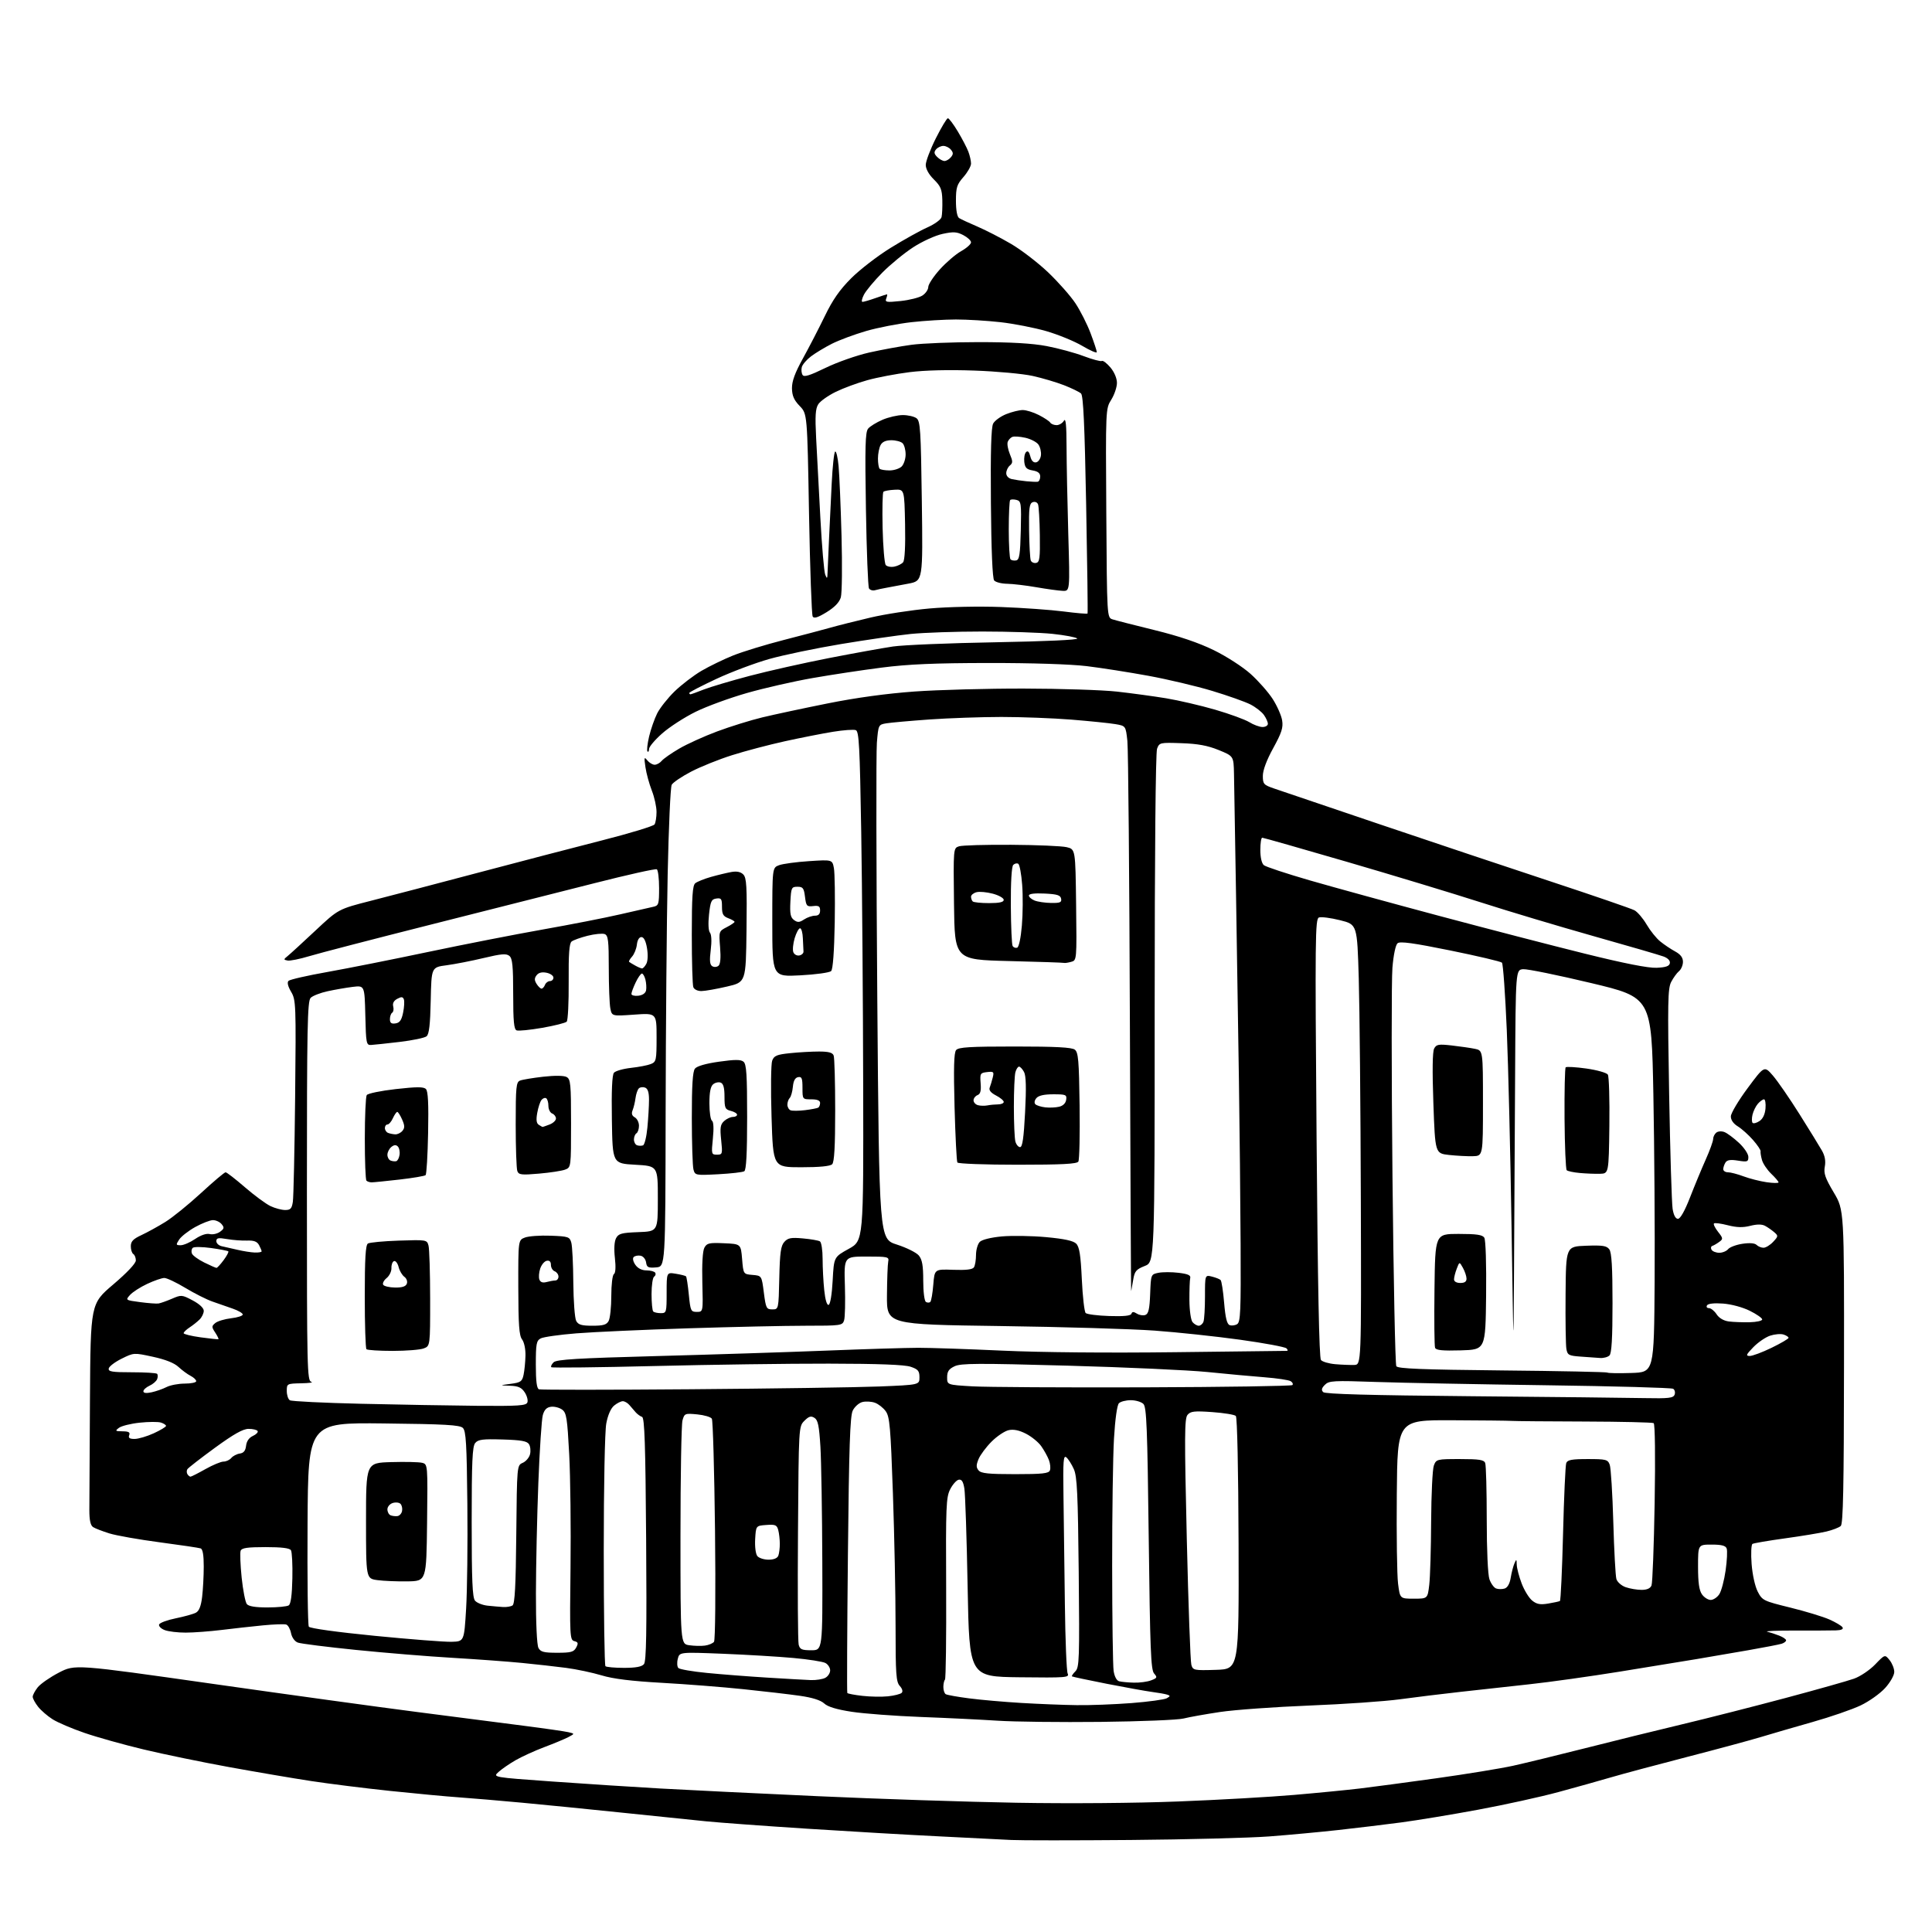 <?xml version="1.0" encoding="UTF-8" standalone="no"?>
<svg 
  version="1.1" 
  xmlns="http://www.w3.org/2000/svg" 
  xmlns:xlink="http://www.w3.org/1999/xlink" 
  xmlns:svg="http://www.w3.org/2000/svg"
  xmlns:rdf="http://www.w3.org/1999/02/22-rdf-syntax-ns#"
  xmlns:cc="http://creativecommons.org/ns#"
  xmlns:dc="http://purl.org/dc/elements/1.1/"
  viewBox="0 0 768 768"
  width="768"
  height="768"
>
<style>svg {background-color: white; }</style>"
<path stroke="none" fill="black" fill-rule="evenodd" d="M449.50,731.42C426.95,731.61 405.57,731.61 402.00,731.42C398.43,731.22 385.60,730.58 373.50,729.99C361.40,729.40 337.77,728.03 321.00,726.95C304.23,725.87 286.03,724.54 280.57,723.99C275.11,723.44 260.04,721.88 247.07,720.54C234.11,719.19 216.30,717.42 207.50,716.60C198.70,715.78 187.45,714.83 182.50,714.48C177.55,714.14 165.22,712.98 155.10,711.92C144.98,710.86 130.81,709.08 123.60,707.98C116.40,706.88 101.72,704.38 91.00,702.43C80.28,700.48 65.01,697.33 57.08,695.43C49.14,693.53 38.59,690.58 33.63,688.87C28.66,687.17 22.95,684.73 20.92,683.45C18.90,682.18 16.29,679.92 15.12,678.43C13.96,676.95 13.00,675.18 13.00,674.50C13.00,673.82 13.89,672.14 14.98,670.76C16.07,669.37 19.85,666.74 23.39,664.90C29.83,661.57 29.83,661.57 84.17,669.30C114.05,673.56 150.65,678.60 165.50,680.51C180.35,682.43 199.47,684.89 208.00,685.99C216.53,687.08 224.62,688.25 226.00,688.58C228.50,689.17 228.50,689.17 225.91,690.54C224.48,691.28 220.21,693.07 216.42,694.49C212.62,695.92 207.49,698.26 205.01,699.68C202.53,701.11 199.45,703.22 198.18,704.38C195.85,706.49 195.85,706.49 219.68,708.19C232.78,709.12 252.05,710.37 262.50,710.96C272.95,711.55 301.07,712.92 325.00,714.01C348.93,715.11 384.48,716.28 404.00,716.62C424.91,716.99 451.42,716.78 468.50,716.11C484.45,715.49 505.15,714.31 514.50,713.50C523.85,712.70 535.55,711.55 540.50,710.96C545.45,710.37 559.17,708.54 571.00,706.89C582.83,705.24 596.55,703.00 601.50,701.91C606.45,700.81 619.27,697.69 630.00,694.97C640.73,692.24 658.05,687.97 668.50,685.48C678.95,682.99 697.62,678.23 710.00,674.92C722.38,671.61 734.52,668.18 737.00,667.30C739.48,666.42 743.25,663.88 745.39,661.66C749.28,657.62 749.28,657.62 751.14,659.92C752.16,661.19 753.00,663.30 753.00,664.61C753.00,665.95 751.41,668.76 749.38,671.00C747.38,673.21 743.00,676.33 739.63,677.93C736.26,679.54 727.65,682.51 720.50,684.53C713.35,686.56 704.12,689.24 700.00,690.49C695.88,691.74 682.60,695.33 670.50,698.45C658.40,701.58 644.90,705.20 640.50,706.49C636.10,707.79 626.65,710.43 619.50,712.37C612.35,714.31 597.95,717.47 587.50,719.40C577.05,721.34 563.33,723.60 557.00,724.44C550.67,725.28 539.42,726.64 532.00,727.46C524.58,728.28 512.20,729.43 504.50,730.01C496.80,730.59 472.05,731.23 449.50,731.42zM437.50,684.48C421.55,684.65 403.10,684.44 396.50,684.00C389.90,683.57 376.18,682.90 366.00,682.52C355.82,682.13 343.51,681.21 338.63,680.47C332.60,679.55 329.07,678.49 327.63,677.15C326.23,675.86 322.92,674.81 318.00,674.11C313.88,673.52 303.75,672.33 295.50,671.48C287.25,670.62 272.68,669.48 263.12,668.95C250.99,668.27 243.74,667.38 239.12,665.98C235.48,664.88 229.12,663.54 225.00,663.00C220.88,662.46 213.00,661.58 207.50,661.04C202.00,660.50 189.62,659.59 180.00,659.02C170.38,658.46 153.05,657.04 141.50,655.87C129.95,654.70 119.55,653.39 118.39,652.95C117.15,652.48 116.04,650.94 115.69,649.20C115.37,647.58 114.52,646.04 113.80,645.79C113.09,645.53 108.90,645.68 104.50,646.11C100.10,646.54 92.67,647.36 88.00,647.94C83.33,648.51 76.94,648.99 73.82,648.99C70.69,649.00 66.94,648.55 65.48,647.99C64.03,647.44 63.02,646.44 63.24,645.77C63.46,645.11 66.43,644.00 69.84,643.31C73.24,642.62 76.86,641.61 77.87,641.07C79.15,640.39 79.91,638.46 80.35,634.79C80.70,631.88 80.99,626.45 80.99,622.72C81.00,618.18 80.59,615.79 79.75,615.51C79.06,615.27 71.75,614.18 63.50,613.09C55.25,612.00 46.25,610.41 43.50,609.56C40.75,608.70 37.83,607.58 37.01,607.05C35.98,606.38 35.52,604.33 35.52,600.29C35.52,597.11 35.63,577.35 35.76,556.38C36.00,518.26 36.00,518.26 45.00,510.61C50.54,505.89 54.00,502.22 54.00,501.04C54.00,499.98 53.55,498.84 53.00,498.50C52.45,498.16 52.00,496.77 52.00,495.41C52.00,493.47 52.93,492.50 56.25,490.96C58.59,489.87 62.85,487.52 65.73,485.74C68.61,483.96 74.99,478.78 79.91,474.25C84.83,469.71 89.22,466.00 89.68,466.00C90.13,466.01 93.58,468.68 97.35,471.94C101.12,475.20 105.69,478.57 107.50,479.43C109.32,480.30 111.95,481.00 113.36,481.00C115.47,481.00 116.00,480.44 116.41,477.75C116.69,475.96 117.10,457.21 117.32,436.07C117.70,399.08 117.64,397.51 115.72,394.25C114.45,392.09 114.07,390.53 114.69,389.91C115.22,389.38 122.14,387.80 130.08,386.39C138.01,384.98 156.09,381.39 170.26,378.40C184.42,375.42 204.90,371.41 215.76,369.49C226.62,367.57 240.45,364.87 246.50,363.47C252.55,362.08 258.51,360.72 259.75,360.45C261.82,360.00 262.00,359.41 262.00,353.04C262.00,349.23 261.59,345.87 261.10,345.56C260.60,345.25 249.47,347.73 236.35,351.07C223.23,354.40 193.87,361.83 171.11,367.58C148.35,373.33 126.65,378.96 122.91,380.10C119.16,381.23 115.30,382.01 114.33,381.83C112.66,381.50 112.67,381.40 114.40,379.99C115.41,379.17 120.35,374.65 125.37,369.94C134.50,361.38 134.50,361.38 147.50,358.06C154.65,356.24 173.78,351.23 190.00,346.93C206.22,342.63 228.48,336.83 239.46,334.03C250.44,331.23 259.77,328.39 260.19,327.72C260.62,327.05 260.98,324.83 260.98,322.79C260.99,320.74 260.15,316.92 259.12,314.29C258.09,311.65 256.94,307.48 256.58,305.00C255.99,301.03 256.07,300.71 257.31,302.25C258.09,303.21 259.40,304.00 260.24,304.00C261.07,304.00 262.33,303.30 263.04,302.45C263.74,301.60 266.87,299.41 269.99,297.59C273.11,295.76 279.90,292.68 285.08,290.75C290.26,288.82 298.32,286.31 303.00,285.18C307.68,284.05 319.38,281.55 329.00,279.62C340.36,277.34 352.47,275.69 363.50,274.89C372.85,274.22 392.43,273.69 407.00,273.72C421.57,273.74 438.23,274.28 444.00,274.92C449.77,275.57 458.55,276.76 463.50,277.57C468.45,278.39 477.23,280.43 483.00,282.10C488.77,283.78 494.90,286.02 496.62,287.07C498.33,288.13 500.70,289.00 501.87,289.00C503.04,289.00 504.00,288.43 504.00,287.72C504.00,287.02 503.30,285.44 502.43,284.21C501.57,282.98 499.15,281.10 497.05,280.02C494.95,278.95 488.12,276.53 481.86,274.64C475.61,272.75 464.20,270.05 456.50,268.64C448.80,267.23 437.77,265.50 432.00,264.80C425.67,264.03 410.18,263.53 393.00,263.55C371.59,263.57 361.02,264.03 350.50,265.38C342.80,266.36 330.42,268.24 323.00,269.54C315.57,270.84 303.87,273.50 297.00,275.46C290.12,277.42 280.90,280.79 276.50,282.96C272.10,285.13 266.14,288.98 263.25,291.53C260.36,294.07 258.00,296.87 258.00,297.74C258.00,298.62 257.72,299.06 257.39,298.72C257.05,298.38 257.34,295.72 258.02,292.80C258.71,289.89 260.16,285.74 261.24,283.58C262.33,281.43 265.43,277.50 268.15,274.85C270.87,272.21 275.68,268.53 278.84,266.67C282.01,264.82 287.71,262.05 291.51,260.53C295.30,259.02 304.28,256.27 311.46,254.43C318.63,252.59 326.98,250.38 330.00,249.53C333.02,248.67 340.23,246.86 346.00,245.50C351.77,244.14 362.35,242.51 369.50,241.88C376.93,241.22 389.15,240.97 398.00,241.30C406.52,241.62 417.68,242.41 422.78,243.07C427.89,243.73 432.18,244.10 432.32,243.88C432.46,243.67 432.21,224.15 431.76,200.51C431.16,168.76 430.63,157.23 429.72,156.41C429.05,155.80 426.02,154.33 423.00,153.14C419.98,151.96 414.35,150.29 410.50,149.44C406.65,148.58 396.24,147.62 387.36,147.31C377.11,146.94 367.68,147.17 361.55,147.94C356.23,148.61 348.69,150.04 344.78,151.13C340.87,152.21 335.22,154.30 332.22,155.77C329.21,157.24 326.10,159.44 325.30,160.66C324.15,162.42 323.97,165.23 324.43,174.19C324.75,180.41 325.51,194.70 326.11,205.94C326.71,217.18 327.58,227.30 328.04,228.44C328.77,230.24 328.89,230.12 328.97,227.50C329.02,225.85 329.28,220.00 329.54,214.50C329.81,209.00 330.29,198.99 330.61,192.25C330.94,185.51 331.55,179.78 331.99,179.51C332.42,179.24 333.03,181.83 333.35,185.26C333.67,188.69 334.20,201.18 334.52,213.00C334.84,224.82 334.71,235.83 334.24,237.45C333.66,239.43 331.80,241.37 328.59,243.35C325.12,245.48 323.59,245.96 323.06,245.09C322.65,244.43 321.99,226.02 321.60,204.19C320.90,164.50 320.90,164.50 317.89,161.39C315.62,159.04 314.87,157.32 314.82,154.36C314.79,151.53 316.00,148.22 319.18,142.47C321.60,138.09 325.51,130.52 327.87,125.66C331.00,119.18 333.81,115.16 338.37,110.60C341.79,107.18 348.84,101.74 354.04,98.53C359.24,95.31 365.83,91.64 368.67,90.39C371.52,89.12 374.03,87.29 374.28,86.30C374.53,85.31 374.66,82.25 374.59,79.50C374.47,75.29 373.94,74.00 371.22,71.33C369.23,69.37 368.00,67.16 368.00,65.55C368.00,64.13 369.81,59.37 372.01,54.98C374.22,50.59 376.37,47.00 376.80,47.00C377.23,47.00 379.00,49.36 380.74,52.25C382.47,55.14 384.37,58.77 384.95,60.32C385.53,61.86 386.00,63.99 386.00,65.03C386.00,66.08 384.65,68.47 383.00,70.35C380.37,73.34 380.00,74.52 380.00,79.82C380.00,83.58 380.48,86.19 381.25,86.68C381.94,87.13 385.20,88.64 388.50,90.05C391.80,91.46 397.81,94.55 401.86,96.92C405.91,99.28 412.53,104.36 416.58,108.20C420.62,112.05 425.54,117.61 427.50,120.56C429.46,123.52 432.18,128.89 433.53,132.49C434.89,136.10 436.00,139.47 436.00,139.98C436.00,140.49 433.41,139.38 430.25,137.51C427.09,135.64 420.62,132.99 415.88,131.62C411.13,130.26 402.94,128.66 397.67,128.07C392.39,127.48 384.44,127.00 380.00,127.00C375.56,127.00 367.61,127.48 362.33,128.07C357.06,128.66 348.95,130.24 344.32,131.58C339.68,132.93 333.55,135.21 330.69,136.65C327.84,138.10 324.09,140.36 322.36,141.68C320.63,143.00 319.00,144.91 318.73,145.93C318.46,146.95 318.60,148.35 319.03,149.04C319.61,150.00 321.86,149.30 328.15,146.24C332.74,144.00 340.55,141.26 345.50,140.14C350.45,139.03 358.02,137.64 362.32,137.06C366.62,136.48 378.61,136.00 388.96,136.00C401.87,136.00 410.37,136.49 416.05,137.57C420.60,138.43 427.22,140.23 430.76,141.56C434.31,142.90 437.57,143.77 438.01,143.49C438.46,143.22 439.98,144.38 441.41,146.07C442.96,147.92 444.00,150.38 444.00,152.21C444.00,153.89 442.99,156.89 441.75,158.88C439.50,162.50 439.50,162.50 439.77,204.00C440.04,245.50 440.04,245.50 442.27,246.21C443.50,246.61 451.02,248.53 459.00,250.49C468.74,252.88 476.45,255.49 482.50,258.45C487.52,260.90 493.99,265.08 497.13,267.89C500.22,270.67 504.18,275.16 505.93,277.88C507.67,280.60 509.36,284.42 509.67,286.36C510.14,289.24 509.49,291.26 506.12,297.40C503.50,302.16 502.00,306.19 502.00,308.41C502.00,311.70 502.29,312.02 506.75,313.54C509.36,314.43 528.15,320.79 548.50,327.68C568.85,334.56 599.45,344.80 616.50,350.42C633.55,356.05 648.50,361.19 649.72,361.85C650.94,362.50 653.11,365.05 654.55,367.50C655.99,369.96 658.42,372.99 659.96,374.23C661.49,375.48 664.15,377.27 665.87,378.20C668.05,379.39 669.00,380.65 669.00,382.33C669.00,383.66 668.30,385.34 667.43,386.05C666.57,386.77 665.17,388.70 664.32,390.34C662.97,392.97 662.87,398.40 663.51,434.95C663.91,457.84 664.54,478.36 664.89,480.54C665.30,483.08 666.06,484.50 667.02,484.50C667.95,484.50 669.72,481.36 671.81,476.00C673.63,471.32 676.44,464.54 678.06,460.92C679.68,457.30 681.00,453.64 681.00,452.79C681.00,451.94 681.56,450.79 682.25,450.24C682.95,449.67 684.37,449.58 685.50,450.02C686.60,450.45 689.19,452.37 691.25,454.29C693.32,456.21 695.00,458.72 695.00,459.90C695.00,461.83 694.62,461.96 690.90,461.37C687.91,460.89 686.56,461.09 685.91,462.11C685.43,462.87 685.02,464.06 685.02,464.75C685.01,465.44 685.84,466.00 686.87,466.00C687.91,466.00 690.72,466.73 693.12,467.63C695.53,468.53 699.64,469.57 702.25,469.95C704.86,470.33 707.00,470.36 707.00,470.01C707.00,469.66 705.69,468.12 704.08,466.58C702.48,465.04 700.83,462.59 700.42,461.14C700.01,459.69 699.76,458.12 699.86,457.66C699.97,457.20 698.62,455.18 696.85,453.16C695.09,451.15 692.38,448.72 690.82,447.76C689.04,446.67 688.01,445.20 688.04,443.76C688.06,442.52 691.06,437.48 694.71,432.56C701.34,423.63 701.34,423.63 704.75,427.56C706.63,429.73 711.39,436.63 715.33,442.90C719.27,449.17 723.29,455.69 724.25,457.39C725.44,459.48 725.80,461.53 725.39,463.74C724.89,466.41 725.53,468.28 728.93,474.00C733.09,480.99 733.09,480.99 733.02,543.23C732.97,591.13 732.68,605.73 731.73,606.60C731.05,607.23 728.48,608.22 726.00,608.81C723.52,609.40 716.10,610.62 709.51,611.53C702.92,612.44 697.12,613.43 696.63,613.73C696.14,614.03 695.98,617.62 696.29,621.69C696.62,625.97 697.65,630.62 698.73,632.71C700.54,636.20 701.00,636.42 711.62,639.03C717.67,640.52 724.68,642.65 727.19,643.76C729.69,644.87 732.05,646.27 732.43,646.89C732.88,647.61 731.97,648.04 729.81,648.10C727.99,648.16 720.65,648.19 713.50,648.17C706.35,648.15 701.40,648.36 702.50,648.62C703.60,648.89 705.74,649.59 707.25,650.18C708.76,650.76 710.00,651.61 710.00,652.05C710.00,652.50 709.21,653.11 708.25,653.41C707.29,653.72 701.33,654.87 695.00,655.98C688.67,657.08 679.45,658.67 674.50,659.50C669.55,660.33 655.83,662.57 644.00,664.48C632.17,666.39 615.98,668.66 608.00,669.52C600.02,670.39 587.65,671.75 580.50,672.55C573.35,673.34 562.55,674.67 556.50,675.49C550.45,676.32 534.25,677.44 520.50,677.98C506.75,678.53 490.77,679.68 485.00,680.54C479.23,681.41 472.70,682.57 470.50,683.13C468.30,683.70 453.45,684.30 437.50,684.48zM428.00,677.82C433.23,677.90 443.04,677.52 449.80,677.00C456.57,676.47 462.87,675.61 463.80,675.09C465.24,674.28 465.27,674.06 464.00,673.65C463.18,673.38 460.48,672.90 458.00,672.58C455.52,672.25 447.43,670.79 440.00,669.34C432.57,667.88 426.33,666.55 426.13,666.39C425.93,666.23 426.53,665.33 427.47,664.39C429.04,662.82 429.15,659.52 428.81,625.09C428.49,593.77 428.17,586.92 426.87,584.00C426.01,582.08 424.68,579.98 423.90,579.33C422.71,578.34 422.54,580.61 422.75,594.83C422.88,604.00 423.13,623.20 423.30,637.50C423.47,651.80 423.97,664.28 424.41,665.24C425.15,666.86 423.89,666.96 405.26,666.74C385.32,666.50 385.32,666.50 384.65,631.00C384.29,611.48 383.70,593.79 383.35,591.70C382.90,588.94 382.28,587.99 381.11,588.21C380.23,588.37 378.70,590.08 377.72,592.00C376.09,595.19 375.95,598.72 376.11,631.28C376.20,650.95 375.99,667.34 375.64,667.69C375.29,668.05 375.00,669.36 375.00,670.61C375.00,671.86 375.42,673.14 375.94,673.46C376.45,673.78 380.62,674.53 385.19,675.12C389.76,675.72 399.12,676.54 406.00,676.95C412.88,677.36 422.77,677.75 428.00,677.82zM353.00,674.31C355.48,674.05 357.92,673.43 358.43,672.94C358.99,672.40 358.70,671.32 357.68,670.19C356.21,668.58 356.00,665.51 356.00,646.18C356.00,633.99 355.53,610.40 354.95,593.76C354.03,567.27 353.67,563.19 352.10,561.00C351.11,559.62 349.17,558.10 347.79,557.61C346.41,557.11 344.17,556.99 342.81,557.33C341.45,557.67 339.73,559.20 338.98,560.73C337.91,562.92 337.50,574.96 337.06,618.00C336.75,647.98 336.64,672.72 336.82,672.99C337.01,673.27 339.71,673.78 342.83,674.13C345.95,674.49 350.52,674.57 353.00,674.31zM450.68,668.88C452.99,668.95 456.08,668.54 457.57,667.97C460.02,667.04 460.13,666.79 458.76,665.22C457.49,663.76 457.17,655.65 456.64,611.54C456.10,567.45 455.78,559.35 454.52,558.09C453.70,557.27 451.45,556.60 449.51,556.60C447.58,556.60 445.46,557.14 444.79,557.81C444.07,558.53 443.28,564.12 442.83,571.76C442.41,578.77 442.09,601.60 442.10,622.50C442.12,643.40 442.38,662.16 442.68,664.20C443.02,666.44 443.88,668.07 444.87,668.33C445.77,668.57 448.38,668.82 450.68,668.88zM322.32,667.86C324.41,667.93 327.00,667.53 328.07,666.96C329.13,666.40 330.00,665.06 330.00,664.00C330.00,662.94 329.15,661.62 328.12,661.07C327.09,660.51 321.35,659.61 315.37,659.07C309.39,658.52 296.76,657.77 287.31,657.39C270.11,656.71 270.11,656.71 269.43,659.43C269.05,660.92 269.16,662.56 269.67,663.07C270.18,663.58 275.30,664.46 281.05,665.02C286.80,665.59 297.57,666.42 305.00,666.88C312.43,667.34 320.22,667.78 322.32,667.86zM483.38,663.79C492.50,663.50 492.50,663.50 492.35,613.65C492.26,584.12 491.82,563.42 491.26,562.86C490.75,562.35 486.53,561.66 481.89,561.33C474.71,560.82 473.26,560.99 472.05,562.44C470.85,563.89 470.81,571.06 471.77,611.82C472.39,638.04 473.20,660.53 473.58,661.79C474.22,663.98 474.62,664.06 483.38,663.79zM248.04,663.00C252.74,663.00 255.12,662.56 255.98,661.52C256.92,660.39 257.12,648.86 256.85,611.86C256.58,574.08 256.23,563.58 255.23,563.24C254.53,563.01 253.41,562.20 252.73,561.45C252.05,560.69 250.92,559.38 250.21,558.53C249.50,557.69 248.31,557.00 247.57,557.00C246.83,557.00 245.27,557.79 244.11,558.75C242.80,559.84 241.62,562.53 241.00,565.89C240.43,568.97 240.00,590.58 240.00,616.47C240.00,641.33 240.30,661.97 240.67,662.33C241.03,662.70 244.35,663.00 248.04,663.00zM221.50,657.00C226.98,657.00 228.09,656.69 229.04,654.93C229.96,653.20 229.84,652.77 228.29,652.37C226.53,651.91 226.46,650.45 226.79,623.19C226.98,607.41 226.74,587.13 226.27,578.13C225.50,563.64 225.18,561.60 223.45,560.34C222.38,559.56 220.41,559.05 219.07,559.21C217.33,559.42 216.39,560.37 215.78,562.50C215.31,564.15 214.51,576.30 214.00,589.50C213.49,602.70 213.06,622.42 213.04,633.32C213.01,645.14 213.42,653.91 214.04,655.07C214.89,656.67 216.17,657.00 221.50,657.00zM322.52,656.00C327.00,656.00 327.00,656.00 326.88,620.75C326.81,601.36 326.47,580.82 326.13,575.10C325.62,566.77 325.16,564.49 323.76,563.62C322.39,562.75 321.56,562.99 319.76,564.79C317.50,567.05 317.50,567.05 317.21,609.28C317.04,632.50 317.17,652.51 317.48,653.75C317.95,655.66 318.71,656.00 322.52,656.00zM280.22,654.15C281.71,653.95 283.34,653.27 283.83,652.64C284.33,651.99 284.51,632.93 284.23,608.35C283.96,584.61 283.39,564.64 282.97,563.96C282.56,563.28 279.94,562.51 277.16,562.24C272.28,561.77 272.07,561.86 271.30,564.63C270.86,566.21 270.50,586.85 270.50,610.50C270.50,653.50 270.50,653.50 274.00,654.01C275.93,654.29 278.72,654.36 280.22,654.15zM179.50,652.64C184.50,652.50 184.50,652.50 185.29,639.50C185.72,632.35 185.95,613.58 185.78,597.78C185.54,573.89 185.24,568.82 183.99,567.62C182.78,566.44 176.96,566.11 152.50,565.84C122.50,565.50 122.50,565.50 122.26,605.50C122.13,627.50 122.35,646.01 122.76,646.63C123.20,647.30 133.87,648.78 149.00,650.27C163.03,651.65 176.75,652.72 179.50,652.64zM106.37,638.98C110.29,638.98 114.07,638.61 114.76,638.17C115.60,637.63 116.08,634.13 116.22,627.44C116.34,621.97 116.08,616.94 115.66,616.25C115.13,615.39 111.94,615.00 105.55,615.00C98.35,615.00 96.09,615.33 95.66,616.44C95.36,617.23 95.54,622.03 96.06,627.10C96.59,632.17 97.52,636.92 98.13,637.66C98.87,638.55 101.61,638.99 106.37,638.98zM200.00,638.82C201.38,638.90 203.06,638.62 203.73,638.19C204.65,637.60 205.04,630.38 205.23,609.95C205.50,582.50 205.50,582.50 207.79,581.50C209.05,580.95 210.36,579.42 210.69,578.10C211.02,576.77 210.84,574.97 210.29,574.10C209.51,572.85 207.18,572.44 199.79,572.22C191.87,571.98 190.07,572.21 188.90,573.62C187.77,574.99 187.50,581.01 187.50,605.00C187.50,628.19 187.79,635.04 188.83,636.29C189.56,637.17 191.81,638.06 193.83,638.28C195.85,638.49 198.62,638.73 200.00,638.82zM615.43,637.44C617.67,637.07 619.76,636.61 620.09,636.43C620.41,636.24 620.97,624.18 621.34,609.62C621.70,595.07 622.27,582.45 622.61,581.58C623.09,580.32 624.83,580.00 631.13,580.00C638.43,580.00 639.12,580.18 639.89,582.25C640.35,583.49 640.99,593.73 641.31,605.00C641.63,616.27 642.18,626.48 642.54,627.69C642.91,628.90 644.55,630.35 646.25,630.94C647.93,631.52 650.76,632.00 652.54,632.00C654.69,632.00 656.03,631.41 656.50,630.25C656.90,629.29 657.46,614.50 657.75,597.39C658.06,579.09 657.90,566.06 657.36,565.72C656.86,565.41 644.54,565.13 629.98,565.08C615.41,565.04 602.38,564.93 601.00,564.83C599.62,564.73 588.83,564.62 577.00,564.57C555.50,564.50 555.50,564.50 555.25,594.00C555.10,610.23 555.33,626.20 555.75,629.50C556.51,635.50 556.51,635.50 562.00,635.50C567.50,635.50 567.50,635.50 568.15,630.00C568.51,626.98 568.85,615.64 568.90,604.82C568.96,593.99 569.44,583.98 569.98,582.57C570.93,580.06 571.18,580.00 580.37,580.00C588.03,580.00 589.90,580.29 590.39,581.58C590.73,582.45 591.00,592.51 591.00,603.93C591.00,616.10 591.44,625.97 592.07,627.77C592.66,629.46 593.85,631.11 594.71,631.44C595.57,631.77 597.10,631.78 598.11,631.47C599.26,631.10 600.15,629.54 600.53,627.19C600.86,625.16 601.52,622.60 602.00,621.50C602.79,619.66 602.87,619.71 602.93,622.00C602.97,623.38 603.85,626.72 604.88,629.44C605.91,632.16 607.79,635.22 609.06,636.25C610.86,637.71 612.25,637.97 615.43,637.44zM680.03,636.00C681.09,636.00 682.63,634.97 683.45,633.72C684.27,632.46 685.40,628.21 685.96,624.27C686.52,620.33 686.71,616.41 686.38,615.55C685.95,614.41 684.35,614.00 680.39,614.00C675.00,614.00 675.00,614.00 675.00,622.78C675.00,629.10 675.43,632.18 676.56,633.78C677.41,635.00 678.98,636.00 680.03,636.00zM162.00,628.62C157.88,628.68 152.47,628.46 150.00,628.12C145.50,627.50 145.50,627.50 145.50,604.50C145.50,581.50 145.50,581.50 155.50,581.21C161.00,581.05 166.52,581.17 167.77,581.48C170.04,582.05 170.04,582.05 169.77,605.27C169.50,628.50 169.50,628.50 162.00,628.62zM305.52,620.00C307.58,620.00 309.01,619.41 309.39,618.42C309.73,617.55 309.99,615.41 309.99,613.67C309.98,611.93 309.70,609.46 309.36,608.20C308.82,606.20 308.20,605.94 304.62,606.20C300.50,606.50 300.50,606.50 300.19,611.83C300.02,614.90 300.39,617.76 301.07,618.58C301.72,619.36 303.72,620.00 305.52,620.00zM157.99,602.67C158.81,602.56 159.64,601.65 159.83,600.63C160.03,599.62 159.74,598.34 159.19,597.79C158.65,597.25 157.26,597.10 156.10,597.47C154.95,597.83 154.00,598.97 154.00,599.98C154.00,601.00 154.56,602.07 155.25,602.35C155.94,602.63 157.17,602.78 157.99,602.67zM75.73,587.00C76.06,587.00 78.73,585.65 81.65,584.00C84.58,582.35 87.82,581.00 88.86,581.00C89.90,581.00 91.29,580.35 91.95,579.56C92.61,578.77 94.13,577.98 95.32,577.81C96.87,577.59 97.59,576.69 97.82,574.70C98.03,572.90 99.00,571.50 100.54,570.80C101.86,570.20 102.70,569.32 102.41,568.85C102.12,568.38 100.50,568.00 98.82,568.00C96.59,568.00 92.95,570.05 85.41,575.54C79.73,579.69 74.80,583.51 74.48,584.04C74.15,584.57 74.16,585.45 74.50,586.00C74.84,586.55 75.39,587.00 75.73,587.00zM403.52,586.00C414.42,586.00 416.89,585.73 417.36,584.49C417.68,583.66 417.50,581.80 416.95,580.36C416.40,578.92 415.02,576.44 413.89,574.85C412.76,573.26 410.03,571.04 407.83,569.92C405.14,568.54 402.90,568.08 400.97,568.51C399.39,568.85 396.33,570.90 394.17,573.06C392.01,575.22 389.69,578.34 389.00,579.99C388.01,582.39 388.01,583.31 389.00,584.50C389.99,585.70 392.94,586.00 403.52,586.00zM53.50,572.00C54.99,572.00 58.42,570.99 61.11,569.76C63.80,568.52 66.00,567.20 66.00,566.82C66.00,566.44 65.09,565.85 63.97,565.49C62.86,565.14 59.05,565.16 55.51,565.54C51.97,565.91 48.27,566.84 47.29,567.58C45.66,568.81 45.80,568.94 48.72,568.97C51.16,568.99 51.80,569.36 51.36,570.50C50.94,571.61 51.50,572.00 53.50,572.00zM189.78,558.83C206.15,558.97 209.15,558.77 209.64,557.49C209.96,556.66 209.49,554.86 208.59,553.49C207.31,551.54 206.03,550.97 202.73,550.85C198.50,550.70 198.50,550.70 202.99,550.10C206.99,549.57 207.56,549.17 208.13,546.50C208.48,544.85 208.82,541.45 208.88,538.94C208.95,536.31 208.38,533.56 207.53,532.44C206.36,530.90 206.06,526.65 206.03,511.73C206.00,492.95 206.00,492.95 208.67,491.94C210.14,491.38 214.73,491.05 218.88,491.21C225.96,491.48 226.46,491.65 227.11,494.00C227.49,495.38 227.85,502.49 227.90,509.82C227.96,517.14 228.47,524.00 229.04,525.07C229.86,526.61 231.16,527.00 235.50,527.00C239.84,527.00 241.14,526.61 241.96,525.07C242.53,524.00 243.00,519.53 243.00,515.12C243.00,510.66 243.46,506.83 244.04,506.48C244.69,506.07 244.84,503.68 244.43,500.06C244.02,496.45 244.20,493.50 244.90,492.19C245.87,490.37 247.09,490.04 253.76,489.79C261.50,489.50 261.50,489.50 261.50,476.50C261.50,463.50 261.50,463.50 252.50,463.00C243.50,462.50 243.50,462.50 243.23,445.13C243.04,433.64 243.32,427.32 244.05,426.44C244.65,425.72 247.70,424.85 250.82,424.50C253.94,424.16 257.51,423.47 258.75,422.96C260.86,422.10 261.00,421.46 261.00,412.37C261.00,402.70 261.00,402.70 252.12,403.33C243.24,403.96 243.24,403.96 242.62,400.86C242.28,399.15 242.00,391.94 242.00,384.84C242.00,373.84 241.76,371.85 240.37,371.31C239.48,370.97 236.44,371.27 233.62,371.97C230.80,372.68 227.93,373.71 227.22,374.27C226.28,375.02 225.98,379.21 226.06,390.26C226.12,398.49 225.76,405.64 225.27,406.13C224.77,406.63 220.40,407.73 215.55,408.58C210.70,409.42 206.12,409.88 205.37,409.59C204.30,409.18 204.00,406.00 204.00,395.15C204.00,383.97 203.70,381.00 202.49,379.99C201.27,378.98 199.31,379.14 192.24,380.83C187.43,381.98 180.80,383.27 177.50,383.71C171.50,384.50 171.50,384.50 171.22,397.65C171.02,407.30 170.58,411.11 169.57,411.94C168.82,412.57 163.99,413.57 158.85,414.18C153.71,414.79 148.60,415.33 147.50,415.39C145.62,415.49 145.48,414.78 145.22,403.61C144.93,391.73 144.93,391.73 140.22,392.30C137.62,392.62 133.13,393.40 130.24,394.03C127.34,394.66 124.30,395.84 123.49,396.66C122.20,397.95 122.00,408.18 122.00,473.50C122.00,544.42 122.10,548.88 123.75,549.31C124.71,549.56 122.91,549.82 119.75,549.88C114.08,550.00 114.00,550.04 114.00,552.94C114.00,554.56 114.55,556.22 115.22,556.63C115.89,557.05 128.60,557.67 143.47,558.02C158.34,558.37 179.18,558.73 189.78,558.83zM653.78,555.77C663.34,555.96 665.16,555.76 665.68,554.40C666.01,553.52 665.76,552.47 665.10,552.06C664.44,551.66 641.80,551.03 614.77,550.66C587.75,550.29 557.27,549.70 547.04,549.35C530.01,548.75 528.29,548.85 526.66,550.49C525.35,551.80 525.17,552.57 525.99,553.39C526.77,554.17 544.36,554.65 584.80,555.02C616.53,555.30 647.58,555.64 653.78,555.77zM60.25,553.46C62.04,553.07 64.72,552.14 66.20,551.38C67.69,550.62 70.95,550.00 73.45,550.00C75.95,550.00 78.00,549.57 78.00,549.04C78.00,548.50 76.99,547.55 75.75,546.91C74.51,546.28 72.35,544.68 70.94,543.37C69.27,541.81 65.74,540.41 60.79,539.34C53.22,537.69 53.19,537.70 48.35,540.10C45.68,541.42 43.38,543.17 43.22,544.00C43.00,545.25 44.54,545.50 52.39,545.50C57.58,545.50 62.10,545.77 62.44,546.11C62.77,546.44 62.79,547.39 62.47,548.22C62.15,549.05 60.79,550.23 59.44,550.84C58.10,551.46 57.00,552.45 57.00,553.06C57.00,553.78 58.13,553.92 60.25,553.46zM274.50,552.25C306.95,552.00 340.70,551.50 349.50,551.15C365.50,550.50 365.50,550.50 365.50,547.50C365.50,544.97 364.96,544.31 362.00,543.31C359.62,542.49 349.24,542.10 329.50,542.07C313.55,542.04 282.32,542.47 260.09,543.02C237.87,543.57 219.45,543.78 219.15,543.49C218.86,543.19 219.27,542.32 220.06,541.54C221.21,540.41 229.38,539.91 261.00,539.06C282.73,538.48 313.10,537.50 328.50,536.89C343.90,536.28 360.32,535.78 365.00,535.77C369.68,535.76 384.75,536.27 398.50,536.90C413.64,537.60 440.66,537.84 467.00,537.52C490.93,537.22 510.93,536.99 511.45,536.99C512.01,537.00 511.99,536.59 511.39,535.99C510.84,535.44 502.54,533.89 492.94,532.56C483.35,531.23 468.07,529.60 459.00,528.94C449.93,528.28 422.25,527.46 397.50,527.12C352.50,526.50 352.50,526.50 352.58,515.00C352.63,508.68 352.85,502.60 353.08,501.50C353.48,499.62 352.97,499.50 344.50,499.50C335.50,499.50 335.50,499.50 335.86,511.11C336.06,517.50 335.92,523.68 335.54,524.86C334.89,526.92 334.30,527.00 320.32,527.00C312.32,527.00 291.31,527.46 273.64,528.02C255.96,528.58 235.96,529.48 229.18,530.02C222.41,530.56 215.99,531.47 214.93,532.04C213.23,532.95 213.00,534.20 213.00,542.45C213.00,549.06 213.37,551.96 214.25,552.27C214.94,552.52 242.05,552.51 274.50,552.25zM454.77,551.49C486.82,551.38 513.35,550.98 513.74,550.59C514.13,550.21 513.82,549.51 513.06,549.04C512.31,548.57 507.59,547.87 502.59,547.48C497.59,547.09 487.43,546.16 480.00,545.40C472.57,544.65 447.57,543.51 424.44,542.87C388.58,541.88 381.95,541.91 379.44,543.12C377.16,544.21 376.50,545.19 376.50,547.51C376.50,550.50 376.50,550.50 386.50,551.09C392.00,551.41 422.72,551.59 454.77,551.49zM648.45,545.78C657.50,545.50 657.50,545.50 657.74,509.50C657.87,489.70 657.64,456.18 657.24,435.01C656.50,396.51 656.50,396.51 632.50,390.78C619.30,387.63 607.15,385.15 605.50,385.27C602.50,385.50 602.50,385.50 602.28,427.00C602.15,449.82 601.96,484.48 601.85,504.00C601.65,539.50 601.65,539.50 600.86,487.50C600.42,458.90 599.57,423.80 598.97,409.50C598.36,395.20 597.50,383.13 597.05,382.67C596.60,382.21 587.38,380.04 576.57,377.84C561.91,374.86 556.56,374.12 555.56,374.95C554.77,375.61 553.94,379.52 553.51,384.70C553.12,389.46 553.12,426.76 553.53,467.59C553.94,508.41 554.62,542.39 555.06,543.09C555.66,544.07 565.19,544.45 597.17,544.77C619.90,544.99 638.70,545.38 638.95,545.62C639.20,545.87 643.47,545.94 648.45,545.78zM538.33,542.59C541.15,542.50 541.15,542.50 540.95,476.50C540.84,440.20 540.47,400.82 540.13,389.00C539.50,367.50 539.50,367.50 532.70,365.80C528.96,364.87 525.17,364.38 524.29,364.72C522.81,365.29 522.73,372.87 523.36,452.34C523.82,511.06 524.39,539.76 525.10,540.62C525.68,541.32 528.26,542.07 530.83,542.29C533.40,542.51 536.77,542.64 538.33,542.59zM636.05,539.82C634.65,539.71 631.17,539.47 628.32,539.27C623.59,538.93 623.10,538.66 622.66,536.20C622.40,534.72 622.25,524.95 622.34,514.50C622.50,495.50 622.50,495.50 630.48,495.20C637.13,494.96 638.67,495.20 639.73,496.64C640.65,497.91 641.00,503.71 641.00,517.99C641.00,531.91 640.65,537.95 639.80,538.80C639.14,539.46 637.45,539.92 636.05,539.82zM695.55,539.02C696.62,539.03 700.53,537.57 704.23,535.77C707.93,533.97 710.97,532.19 710.98,531.82C710.99,531.44 710.09,530.85 708.98,530.50C707.88,530.14 705.48,530.35 703.66,530.95C701.84,531.55 698.84,533.60 696.98,535.52C694.10,538.49 693.89,539.00 695.55,539.02zM156.10,537.00C150.73,537.00 146.03,536.70 145.67,536.33C145.30,535.97 145.00,526.54 145.00,515.39C145.00,500.26 145.32,494.92 146.25,494.32C146.94,493.89 152.50,493.36 158.61,493.16C169.56,492.80 169.72,492.83 170.34,495.15C170.69,496.44 170.98,505.95 170.99,516.27C171.00,535.05 171.00,535.05 168.43,536.02C167.02,536.56 161.47,537.00 156.10,537.00zM580.73,536.79C573.39,537.00 570.84,536.75 570.46,535.76C570.19,535.04 570.08,524.56 570.23,512.48C570.50,490.50 570.50,490.50 579.79,490.50C586.95,490.50 589.30,490.84 590.03,492.00C590.59,492.87 590.89,502.55 590.75,515.00C590.50,536.50 590.50,536.50 580.73,536.79zM86.83,532.36C87.01,532.26 86.44,531.07 85.56,529.73C84.08,527.48 84.09,527.17 85.59,525.92C86.49,525.18 89.31,524.33 91.86,524.03C94.41,523.74 96.50,523.07 96.50,522.54C96.50,522.01 94.70,520.96 92.50,520.20C90.30,519.43 86.65,518.16 84.39,517.37C82.12,516.58 77.31,514.15 73.69,511.97C70.07,509.79 66.30,508.00 65.30,508.01C64.31,508.02 61.25,509.08 58.50,510.37C55.75,511.66 52.68,513.64 51.67,514.78C49.85,516.82 49.87,516.84 55.67,517.61C58.88,518.04 62.17,518.28 63.00,518.16C63.83,518.03 66.23,517.18 68.35,516.27C72.07,514.66 72.34,514.68 76.60,516.94C79.29,518.37 81.00,519.97 81.00,521.07C81.00,522.05 80.26,523.60 79.36,524.50C78.46,525.40 76.66,526.83 75.36,527.68C74.06,528.53 73.00,529.56 73.00,529.96C73.00,530.36 76.04,531.10 79.75,531.61C83.46,532.12 86.65,532.46 86.83,532.36zM476.52,527.00C477.21,527.00 478.06,526.29 478.39,525.42C478.73,524.55 479.00,520.00 479.00,515.31C479.00,506.78 479.00,506.78 481.75,507.46C483.26,507.84 484.82,508.45 485.21,508.83C485.59,509.20 486.23,513.26 486.61,517.85C487.11,523.82 487.72,526.34 488.79,526.75C489.60,527.06 490.96,526.89 491.80,526.36C493.12,525.52 493.30,521.22 493.16,494.45C493.07,477.43 492.77,448.43 492.50,430.00C492.23,411.57 491.71,378.05 491.34,355.50C490.97,332.95 490.60,311.37 490.53,307.54C490.38,300.58 490.38,300.58 484.44,298.15C480.06,296.37 476.18,295.65 469.70,295.43C461.11,295.13 460.88,295.18 459.95,297.63C459.37,299.15 459.00,339.55 459.00,400.91C459.00,501.70 459.00,501.70 455.07,503.24C451.67,504.58 451.04,505.31 450.48,508.64C450.13,510.76 449.76,512.84 449.67,513.25C449.58,513.66 449.34,465.96 449.15,407.25C448.95,348.54 448.50,297.81 448.15,294.53C447.50,288.55 447.50,288.55 443.32,287.84C441.02,287.45 433.17,286.65 425.87,286.06C418.57,285.48 406.05,285.00 398.05,285.00C390.05,285.01 377.20,285.46 369.50,286.00C361.80,286.55 354.07,287.24 352.33,287.53C349.19,288.06 349.16,288.11 348.57,295.28C348.25,299.25 348.33,345.25 348.74,397.50C349.50,492.50 349.50,492.50 356.50,494.73C360.35,495.96 364.29,497.92 365.25,499.09C366.59,500.72 367.00,503.07 367.00,509.05C367.00,513.52 367.46,517.17 368.07,517.54C368.65,517.90 369.44,517.89 369.82,517.52C370.19,517.14 370.73,514.06 371.00,510.67C371.50,504.50 371.50,504.50 378.93,504.77C384.09,504.95 386.61,504.65 387.16,503.77C387.61,503.07 387.98,500.84 387.98,498.82C387.99,496.80 388.67,494.47 389.48,493.66C390.36,492.78 393.94,491.90 398.23,491.50C402.23,491.14 410.15,491.26 415.83,491.78C423.10,492.45 426.65,493.22 427.80,494.37C429.08,495.65 429.58,498.82 430.04,508.52C430.36,515.40 431.05,521.44 431.57,521.95C432.08,522.45 436.29,522.99 440.93,523.14C446.71,523.33 449.48,523.05 449.75,522.25C450.04,521.37 450.60,521.36 451.94,522.19C452.93,522.81 454.45,523.04 455.32,522.71C456.55,522.24 456.98,520.32 457.21,514.34C457.50,506.60 457.51,506.57 460.50,505.96C462.16,505.63 465.76,505.62 468.50,505.96C472.22,506.40 473.41,506.94 473.13,508.03C472.93,508.84 472.79,512.79 472.81,516.81C472.84,520.94 473.38,524.75 474.05,525.56C474.71,526.35 475.82,527.00 476.52,527.00zM695.50,525.61C698.25,525.55 700.50,525.05 700.50,524.50C700.50,523.95 698.27,522.40 695.55,521.05C692.70,519.64 688.21,518.43 684.93,518.19C681.42,517.93 678.99,518.20 678.57,518.89C678.19,519.51 678.52,520.00 679.33,520.00C680.12,520.00 681.49,521.10 682.37,522.44C683.36,523.96 685.18,525.03 687.23,525.30C689.03,525.53 692.75,525.67 695.50,525.61zM262.67,522.00C264.92,522.00 265.00,521.72 265.00,513.87C265.00,505.74 265.00,505.74 268.62,506.33C270.62,506.65 272.45,507.12 272.70,507.36C272.94,507.61 273.45,510.89 273.82,514.66C274.46,521.11 274.64,521.50 277.00,521.50C279.50,521.50 279.50,521.50 279.19,509.79C279.00,502.50 279.31,497.29 280.00,496.00C280.99,494.15 281.89,493.95 287.81,494.21C294.50,494.50 294.50,494.50 295.00,500.50C295.50,506.50 295.50,506.50 299.14,506.80C302.78,507.11 302.78,507.11 303.64,513.80C304.44,520.05 304.67,520.50 307.00,520.50C309.50,520.50 309.50,520.50 309.78,508.04C310.01,497.95 310.39,495.22 311.78,493.68C313.21,492.09 314.45,491.86 319.18,492.29C322.31,492.57 325.34,493.10 325.93,493.46C326.52,493.82 327.00,496.95 327.00,500.41C327.00,503.87 327.29,509.49 327.65,512.89C328.05,516.71 328.71,518.93 329.40,518.70C330.05,518.49 330.71,514.51 331.00,509.02C331.50,499.69 331.50,499.69 337.38,496.44C343.26,493.19 343.26,493.19 343.13,431.84C343.06,398.10 342.71,352.57 342.35,330.66C341.78,296.52 341.48,290.74 340.19,290.24C339.36,289.92 335.27,290.22 331.09,290.90C326.92,291.58 318.32,293.27 312.00,294.66C305.68,296.05 296.23,298.54 291.00,300.20C285.77,301.85 278.44,304.80 274.71,306.75C270.97,308.70 267.51,311.05 267.01,311.97C266.52,312.90 265.80,328.92 265.41,347.58C265.02,366.24 264.66,408.95 264.60,442.50C264.50,503.50 264.50,503.50 260.83,503.81C257.65,504.07 257.11,503.80 256.83,501.82C256.65,500.54 255.68,499.36 254.64,499.17C253.62,498.97 252.39,499.21 251.90,499.70C251.39,500.21 251.67,501.51 252.57,502.79C253.55,504.20 255.16,505.00 257.00,505.00C258.58,505.00 260.14,505.42 260.46,505.93C260.77,506.44 260.58,507.14 260.02,507.49C259.46,507.84 259.00,510.94 259.00,514.39C259.00,517.84 259.30,520.97 259.67,521.33C260.03,521.70 261.38,522.00 262.67,522.00zM157.04,511.82C159.87,511.86 161.30,511.39 161.72,510.29C162.06,509.40 161.63,508.20 160.73,507.54C159.85,506.90 158.82,505.15 158.45,503.64C158.07,502.14 157.25,501.09 156.63,501.31C156.01,501.52 155.55,502.76 155.60,504.06C155.66,505.36 154.80,507.15 153.69,508.05C152.59,508.94 151.97,510.15 152.33,510.72C152.68,511.29 154.80,511.79 157.04,511.82zM217.26,509.63C218.49,509.30 220.06,509.02 220.75,509.01C221.44,509.01 222.00,508.31 222.00,507.47C222.00,506.63 221.32,505.68 220.50,505.36C219.68,505.05 219.00,503.90 219.00,502.82C219.00,501.52 218.43,500.96 217.33,501.18C216.42,501.35 215.25,502.75 214.74,504.28C214.23,505.81 214.08,507.78 214.42,508.65C214.83,509.72 215.74,510.03 217.26,509.63zM580.50,510.00C582.23,510.00 582.99,509.46 582.96,508.25C582.95,507.29 582.30,505.38 581.54,504.00C580.15,501.50 580.15,501.50 579.08,504.32C578.48,505.86 578.00,507.78 578.00,508.57C578.00,509.43 578.99,510.00 580.50,510.00zM86.06,504.00C86.37,504.00 87.65,502.61 88.90,500.92C90.15,499.23 90.99,497.66 90.76,497.43C90.54,497.21 87.46,496.61 83.93,496.11C80.39,495.62 77.10,495.58 76.62,496.04C76.13,496.49 75.98,497.50 76.28,498.28C76.58,499.07 78.78,500.67 81.16,501.85C83.55,503.03 85.75,504.00 86.06,504.00zM101.25,497.90C102.76,497.95 104.00,497.75 104.00,497.43C104.00,497.12 103.54,496.00 102.97,494.94C102.21,493.53 100.96,493.05 98.22,493.15C96.17,493.22 92.59,492.96 90.25,492.55C86.75,491.95 86.00,492.10 86.00,493.39C86.00,494.26 87.01,495.17 88.25,495.42C89.49,495.68 92.30,496.32 94.50,496.84C96.70,497.36 99.74,497.84 101.25,497.90zM683.44,498.00C684.71,498.00 686.30,497.35 686.96,496.55C687.62,495.75 690.19,494.79 692.66,494.42C695.52,493.99 697.56,494.16 698.28,494.88C698.89,495.49 700.13,496.00 701.03,496.00C701.92,496.00 703.64,494.95 704.84,493.67C706.92,491.45 706.94,491.26 705.27,489.81C704.29,488.97 702.66,487.83 701.62,487.28C700.37,486.61 698.42,486.61 695.74,487.29C692.84,488.03 690.38,487.96 686.81,487.05C684.10,486.35 681.63,486.03 681.33,486.34C681.02,486.64 681.75,488.14 682.95,489.66C684.98,492.24 685.01,492.52 683.42,493.68C682.48,494.37 681.25,495.08 680.68,495.27C680.11,495.46 679.98,496.15 680.38,496.81C680.79,497.46 682.16,498.00 683.44,498.00zM71.83,495.00C72.98,495.00 75.56,493.88 77.58,492.51C79.85,490.97 82.05,490.23 83.37,490.56C84.54,490.85 86.38,490.44 87.46,489.65C89.13,488.43 89.23,487.98 88.09,486.61C87.36,485.72 85.80,485.01 84.63,485.02C83.46,485.04 80.29,486.27 77.59,487.77C74.90,489.27 72.03,491.51 71.22,492.75C69.87,494.83 69.91,495.00 71.83,495.00zM147.75,470.00C146.97,470.00 146.03,469.70 145.67,469.33C145.30,468.97 145.01,461.43 145.02,452.58C145.02,443.74 145.37,435.97 145.78,435.32C146.19,434.67 151.39,433.60 157.32,432.93C165.69,431.99 168.38,431.98 169.31,432.91C170.16,433.76 170.41,438.71 170.18,450.30C170.01,459.21 169.56,466.79 169.18,467.14C168.81,467.49 164.15,468.28 158.83,468.89C153.51,469.50 148.52,470.00 147.75,470.00zM214.30,466.53C207.30,467.14 206.22,467.02 205.65,465.53C205.29,464.60 205.00,456.27 205.00,447.03C205.00,431.94 205.18,430.14 206.75,429.54C207.71,429.16 211.86,428.48 215.97,428.01C220.52,427.50 224.15,427.54 225.22,428.12C226.82,428.97 227.00,430.83 227.00,446.56C227.00,464.00 226.99,464.05 224.65,464.94C223.36,465.43 218.70,466.15 214.30,466.53zM285.51,466.78C276.48,467.25 276.29,467.21 275.66,464.88C275.31,463.57 275.02,454.37 275.01,444.44C275.00,431.49 275.35,425.93 276.25,424.80C277.04,423.80 280.56,422.78 285.82,422.04C292.22,421.14 294.47,421.14 295.57,422.06C296.73,423.02 297.00,427.23 297.00,444.06C297.00,458.59 296.65,465.10 295.86,465.59C295.23,465.98 290.57,466.51 285.51,466.78zM636.00,466.60C634.08,466.65 630.48,466.51 628.00,466.28C625.52,466.06 623.18,465.56 622.79,465.18C622.40,464.79 622.01,455.57 621.93,444.68C621.86,433.79 622.06,424.61 622.38,424.28C622.71,423.96 626.42,424.17 630.63,424.76C634.84,425.36 638.67,426.44 639.14,427.17C639.61,427.90 639.88,437.05 639.75,447.50C639.50,466.50 639.50,466.50 636.00,466.60zM318.46,464.00C307.32,464.00 307.32,464.00 306.70,443.97C306.35,432.95 306.47,422.89 306.96,421.62C307.70,419.65 308.78,419.20 314.06,418.65C317.49,418.29 322.65,418.00 325.54,418.00C329.40,418.00 330.95,418.42 331.39,419.58C331.73,420.45 332.00,430.26 332.00,441.38C332.00,455.77 331.65,461.95 330.80,462.80C330.01,463.59 325.79,464.00 318.46,464.00zM404.50,463.00C391.64,463.00 380.87,462.60 380.57,462.11C380.27,461.63 379.77,451.69 379.45,440.03C379.04,424.49 379.20,418.46 380.07,417.42C381.02,416.27 385.48,416.00 403.43,416.00C419.64,416.00 426.06,416.34 427.25,417.25C428.65,418.32 428.92,421.49 429.16,439.50C429.31,451.05 429.09,461.06 428.66,461.75C428.07,462.69 422.12,463.00 404.50,463.00zM157.50,461.59C158.05,461.45 158.65,460.31 158.83,459.06C159.02,457.80 158.70,456.30 158.13,455.73C157.40,455.00 156.61,455.08 155.54,455.96C154.69,456.67 154.00,458.05 154.00,459.04C154.00,460.03 154.56,461.06 155.25,461.33C155.94,461.61 156.95,461.72 157.50,461.59zM585.50,459.61C583.30,459.67 579.02,459.44 576.00,459.11C570.50,458.50 570.50,458.50 569.79,438.61C569.33,425.64 569.43,418.06 570.10,416.82C570.99,415.14 571.84,415.00 577.09,415.59C580.37,415.96 584.51,416.56 586.28,416.92C589.50,417.58 589.50,417.58 589.50,438.54C589.50,459.50 589.50,459.50 585.50,459.61zM285.00,459.00C287.19,459.00 287.26,458.75 286.67,453.13C286.16,448.24 286.36,446.99 287.86,445.63C288.85,444.73 290.41,444.00 291.33,444.00C292.25,444.00 293.00,443.60 293.00,443.11C293.00,442.62 291.88,441.93 290.50,441.59C288.25,441.02 288.00,440.46 288.00,435.95C288.00,432.40 287.56,430.77 286.49,430.36C285.66,430.04 284.31,430.33 283.49,431.01C282.46,431.86 282.00,434.19 282.00,438.56C282.00,442.04 282.46,445.17 283.02,445.51C283.66,445.91 283.79,448.56 283.38,452.57C282.75,458.79 282.80,459.00 285.00,459.00zM255.61,455.30C256.22,455.08 257.01,451.88 257.35,448.20C257.70,444.51 257.99,439.57 257.99,437.22C258.00,434.25 257.52,432.75 256.43,432.34C255.57,432.01 254.45,432.15 253.94,432.66C253.43,433.17 252.83,434.92 252.62,436.55C252.41,438.17 251.88,440.34 251.46,441.37C250.93,442.67 251.21,443.54 252.35,444.17C253.26,444.68 254.00,446.18 254.00,447.49C254.00,448.81 253.55,450.16 253.00,450.50C252.45,450.84 252.00,451.95 252.00,452.98C252.00,454.00 252.56,455.03 253.25,455.27C253.94,455.51 255.00,455.52 255.61,455.30zM405.50,456.00C406.44,456.00 406.97,452.30 407.49,442.13C408.00,432.39 407.87,427.63 407.07,426.13C406.44,424.96 405.55,424.00 405.08,424.00C404.61,424.00 403.96,425.01 403.63,426.25C403.30,427.49 403.03,433.68 403.03,440.00C403.03,446.32 403.30,452.51 403.63,453.75C403.96,454.99 404.81,456.00 405.50,456.00zM157.13,450.92C158.02,450.96 159.30,450.34 159.97,449.53C160.94,448.37 160.91,447.42 159.85,445.03C159.12,443.36 158.24,442.00 157.92,442.00C157.59,442.00 156.81,443.12 156.18,444.50C155.56,445.88 154.58,447.00 154.02,447.00C153.46,447.00 153.00,447.64 153.00,448.42C153.00,449.20 153.56,450.06 154.25,450.34C154.94,450.62 156.23,450.88 157.13,450.92zM215.68,447.98C215.79,447.99 217.02,447.56 218.43,447.02C219.85,446.49 221.00,445.41 221.00,444.63C221.00,443.85 220.32,442.95 219.50,442.64C218.68,442.32 218.00,440.95 218.00,439.59C218.00,438.23 217.60,436.87 217.11,436.57C216.63,436.27 215.78,436.58 215.24,437.26C214.70,437.94 213.94,440.25 213.56,442.40C213.06,445.17 213.24,446.53 214.18,447.13C214.90,447.59 215.58,447.98 215.68,447.98zM699.42,445.64C700.76,444.76 701.61,442.97 701.81,440.64C701.98,438.64 701.71,437.00 701.22,437.00C700.72,437.00 699.63,437.79 698.79,438.75C697.95,439.71 696.99,441.67 696.65,443.10C696.31,444.53 696.33,446.00 696.69,446.36C697.05,446.72 698.28,446.40 699.42,445.64zM320.00,441.31C322.48,441.00 324.84,440.55 325.25,440.31C325.66,440.08 326.00,439.23 326.00,438.44C326.00,437.46 324.88,437.00 322.50,437.00C319.01,437.00 319.00,436.99 319.00,432.43C319.00,428.61 318.71,427.91 317.25,428.18C316.06,428.41 315.40,429.64 315.18,432.01C315.00,433.93 314.44,435.93 313.93,436.45C313.42,436.97 313.00,438.17 313.00,439.12C313.00,440.06 313.56,441.07 314.25,441.35C314.94,441.63 317.52,441.61 320.00,441.31zM421.00,439.95C422.57,439.59 423.62,438.55 423.82,437.18C424.11,435.17 423.72,435.00 418.69,435.00C415.00,435.00 412.83,435.50 411.96,436.54C411.20,437.46 411.05,438.44 411.59,438.97C412.09,439.45 413.85,440.00 415.50,440.19C417.15,440.38 419.62,440.28 421.00,439.95zM392.50,439.42C393.60,439.20 395.51,439.02 396.75,439.01C397.99,439.01 399.00,438.56 399.00,438.03C399.00,437.49 397.61,436.33 395.92,435.46C393.86,434.39 393.03,433.36 393.42,432.34C393.75,431.50 394.29,429.70 394.63,428.33C395.20,426.07 395.00,425.87 392.38,426.17C389.66,426.48 389.52,426.74 389.82,430.62C390.06,433.65 389.73,434.89 388.57,435.33C387.71,435.67 387.00,436.59 387.00,437.40C387.00,438.20 387.79,439.07 388.75,439.33C389.71,439.60 391.40,439.63 392.50,439.42zM157.21,406.82C158.89,406.58 159.62,405.55 160.24,402.54C160.69,400.37 160.82,397.98 160.54,397.25C160.14,396.21 159.56,396.16 157.92,397.04C156.53,397.79 155.98,398.82 156.31,400.08C156.59,401.14 156.40,402.25 155.91,402.56C155.41,402.87 155.00,404.02 155.00,405.13C155.00,406.63 155.56,407.06 157.21,406.82zM253.74,395.82C255.45,395.62 256.61,394.81 256.83,393.67C257.02,392.66 256.90,390.75 256.57,389.42C256.24,388.09 255.60,387.00 255.17,387.00C254.73,387.00 253.61,388.59 252.69,390.53C251.76,392.48 251.00,394.53 251.00,395.10C251.00,395.67 252.23,395.99 253.74,395.82zM278.86,393.96C277.34,393.98 275.96,393.33 275.61,392.42C275.27,391.55 275.00,382.15 275.00,371.54C275.00,356.41 275.30,352.00 276.37,351.11C277.13,350.48 279.94,349.35 282.62,348.59C285.30,347.83 288.95,346.96 290.71,346.64C292.89,346.25 294.42,346.56 295.46,347.61C296.77,348.91 296.97,352.30 296.75,369.79C296.50,390.43 296.50,390.43 289.00,392.17C284.88,393.13 280.31,393.94 278.86,393.96zM215.27,393.00C215.71,393.00 216.32,392.32 216.64,391.50C216.95,390.68 217.84,390.00 218.61,390.00C219.37,390.00 220.00,389.38 220.00,388.62C220.00,387.86 218.76,386.98 217.25,386.68C215.42,386.31 214.10,386.64 213.31,387.67C212.39,388.86 212.39,389.65 213.30,391.11C213.95,392.15 214.84,393.00 215.27,393.00zM318.14,387.71C307.00,388.30 307.00,388.30 307.00,366.63C307.00,344.95 307.00,344.95 309.66,343.94C311.13,343.38 316.50,342.65 321.59,342.32C330.85,341.71 330.85,341.71 331.49,345.11C331.84,346.98 331.99,356.70 331.82,366.71C331.61,378.32 331.10,385.31 330.39,386.01C329.78,386.63 324.26,387.39 318.14,387.71zM255.21,384.97C255.61,384.99 256.38,384.16 256.93,383.12C257.52,382.03 257.63,379.43 257.19,376.87C256.71,374.03 255.93,372.50 254.97,372.50C254.08,372.50 253.37,373.68 253.17,375.50C252.98,377.15 252.12,379.29 251.26,380.26C250.39,381.22 249.86,382.17 250.09,382.36C250.32,382.55 251.40,383.21 252.50,383.82C253.60,384.44 254.82,384.95 255.21,384.97zM285.60,383.92C286.37,383.28 286.59,380.79 286.25,376.57C285.74,370.23 285.76,370.17 288.87,368.57C290.59,367.68 292.00,366.72 292.00,366.45C292.00,366.18 290.88,365.52 289.50,365.00C287.47,364.23 287.00,363.37 287.00,360.46C287.00,357.30 286.73,356.90 284.75,357.18C282.79,357.46 282.42,358.28 281.85,363.50C281.46,367.10 281.60,370.00 282.21,370.74C282.83,371.50 282.96,374.19 282.53,377.63C282.00,381.81 282.16,383.48 283.13,384.08C283.85,384.52 284.96,384.45 285.60,383.92zM658.49,384.71C662.17,384.55 663.56,384.08 663.79,382.89C663.98,381.89 663.03,380.88 661.30,380.23C659.76,379.66 647.25,376.01 633.50,372.14C619.75,368.26 599.50,362.20 588.50,358.66C577.50,355.13 553.65,347.90 535.50,342.61C517.35,337.32 502.16,332.99 501.75,333.00C501.34,333.00 501.00,335.19 501.00,337.88C501.00,340.84 501.55,343.21 502.40,343.92C503.17,344.56 511.39,347.28 520.65,349.96C529.92,352.64 553.02,358.98 572.00,364.05C590.98,369.12 617.08,375.89 630.00,379.09C645.60,382.96 655.18,384.85 658.49,384.71zM423.00,382.77C422.73,382.65 412.82,382.32 401.00,382.03C379.50,381.50 379.50,381.50 379.23,359.32C378.96,337.15 378.96,337.15 381.23,336.42C382.48,336.02 391.82,335.75 402.00,335.82C412.18,335.88 422.07,336.31 424.00,336.76C427.50,337.58 427.50,337.58 427.77,359.67C428.04,381.76 428.04,381.76 425.77,382.36C424.52,382.70 423.27,382.88 423.00,382.77zM317.75,379.81C318.71,379.62 319.45,378.92 319.40,378.24C319.35,377.56 319.23,375.20 319.15,373.00C319.07,370.80 318.57,369.00 318.04,369.00C317.51,369.00 316.55,370.77 315.90,372.92C315.26,375.08 315.01,377.59 315.36,378.50C315.71,379.41 316.78,380.00 317.75,379.81zM404.34,376.72C405.02,376.50 405.80,372.83 406.21,367.92C406.61,363.29 406.66,356.00 406.33,351.73C406.01,347.45 405.31,343.69 404.78,343.37C404.26,343.04 403.36,343.24 402.78,343.82C402.14,344.46 401.77,350.67 401.82,359.95C401.87,368.25 402.19,375.50 402.54,376.07C402.90,376.64 403.70,376.93 404.34,376.72zM319.65,365.49C320.90,364.67 322.85,364.00 323.96,364.00C325.36,364.00 326.00,363.35 326.00,361.93C326.00,360.26 325.47,359.92 323.25,360.18C320.72,360.47 320.46,360.18 320.00,356.50C319.57,353.03 319.17,352.50 317.00,352.50C314.65,352.50 314.48,352.85 314.19,358.47C313.95,363.23 314.24,364.70 315.63,365.72C317.05,366.76 317.78,366.72 319.65,365.49zM393.17,359.00C397.27,359.00 399.00,358.62 399.00,357.71C399.00,357.00 397.05,355.89 394.67,355.26C392.29,354.62 389.36,354.35 388.17,354.67C386.98,354.98 386.00,355.78 386.00,356.45C386.00,357.12 386.30,357.97 386.67,358.33C387.03,358.70 389.96,359.00 393.17,359.00zM417.82,358.94C421.42,358.99 422.09,358.71 421.81,357.25C421.55,355.85 420.25,355.44 415.24,355.20C411.25,355.01 409.00,355.29 409.00,355.98C409.00,356.58 410.01,357.47 411.25,357.97C412.49,358.47 415.45,358.90 417.82,358.94zM274.46,276.00C274.72,276.00 277.08,275.15 279.71,274.11C282.35,273.08 290.57,270.63 298.00,268.67C305.43,266.71 319.60,263.53 329.50,261.60C339.40,259.67 350.88,257.60 355.00,256.99C359.12,256.39 377.49,255.63 395.81,255.31C415.64,254.95 428.75,254.35 428.21,253.81C427.72,253.32 423.30,252.49 418.40,251.97C413.51,251.46 400.95,251.04 390.50,251.04C380.05,251.03 367.23,251.48 362.00,252.01C356.77,252.55 344.33,254.36 334.34,256.02C324.36,257.68 311.53,260.35 305.84,261.95C300.15,263.55 290.66,267.12 284.75,269.88C278.84,272.64 274.00,275.15 274.00,275.45C274.00,275.75 274.21,276.00 274.46,276.00zM347.83,234.62C346.92,234.87 345.84,234.55 345.44,233.91C345.04,233.26 344.49,219.08 344.22,202.39C343.81,177.53 343.96,171.75 345.09,170.39C345.85,169.47 348.43,167.89 350.82,166.86C353.21,165.84 356.84,165.00 358.89,165.00C360.94,165.00 363.38,165.56 364.32,166.25C365.84,167.37 366.06,170.83 366.44,199.19C366.87,230.89 366.87,230.89 361.18,231.99C358.06,232.60 354.15,233.34 352.50,233.62C350.85,233.91 348.75,234.36 347.83,234.62zM422.41,234.87C420.81,234.80 416.12,234.16 412.00,233.44C407.88,232.72 402.64,232.10 400.37,232.06C398.10,232.03 395.77,231.43 395.19,230.73C394.53,229.93 394.05,218.76 393.90,199.98C393.73,179.35 394.00,169.86 394.80,168.37C395.43,167.20 397.76,165.51 399.99,164.62C402.22,163.73 405.17,163.00 406.56,163.00C407.95,163.00 410.83,163.89 412.97,164.99C415.11,166.08 417.15,167.43 417.49,167.99C417.84,168.54 418.97,169.00 420.01,169.00C421.05,169.00 422.36,168.21 422.92,167.25C423.65,165.99 423.95,168.89 423.97,177.59C423.99,184.24 424.30,199.87 424.66,212.34C425.32,235.00 425.32,235.00 422.41,234.87zM355.48,225.25C356.83,224.99 358.42,224.20 359.00,223.50C359.66,222.70 359.95,217.07 359.78,208.36C359.50,194.50 359.50,194.50 355.66,194.68C353.54,194.78 351.52,195.14 351.17,195.50C350.82,195.85 350.68,202.29 350.85,209.82C351.03,217.34 351.59,224.00 352.10,224.61C352.60,225.22 354.12,225.51 355.48,225.25zM411.88,223.77C413.27,223.49 413.48,221.89 413.35,212.70C413.27,206.79 412.94,201.30 412.64,200.49C412.31,199.65 411.41,199.29 410.50,199.64C409.19,200.14 408.95,202.02 409.08,210.84C409.16,216.68 409.46,222.04 409.74,222.77C410.02,223.50 410.98,223.95 411.88,223.77zM403.95,222.77C405.22,222.53 405.55,220.41 405.78,210.86C406.04,200.02 405.93,199.22 404.09,198.73C403.00,198.45 401.86,198.47 401.56,198.78C401.25,199.08 401.00,204.36 401.00,210.50C401.00,216.64 401.32,221.98 401.70,222.37C402.09,222.75 403.10,222.94 403.95,222.77zM412.50,191.50C413.05,191.41 413.50,190.48 413.50,189.43C413.50,188.09 412.60,187.37 410.50,187.01C408.09,186.59 407.44,185.93 407.17,183.62C406.99,182.05 407.30,180.30 407.87,179.73C408.56,179.04 409.10,179.57 409.57,181.41C410.01,183.17 410.81,183.99 411.87,183.79C412.77,183.62 413.63,182.36 413.79,180.99C413.95,179.62 413.49,177.69 412.77,176.69C412.04,175.70 409.72,174.50 407.60,174.02C405.49,173.55 403.17,173.38 402.46,173.66C401.74,173.93 400.90,174.82 400.59,175.63C400.28,176.45 400.66,178.63 401.43,180.50C402.65,183.42 402.65,184.04 401.42,185.06C400.64,185.71 400.00,187.08 400.00,188.10C400.00,189.22 400.90,190.16 402.25,190.46C403.49,190.74 406.07,191.12 408.00,191.31C409.93,191.50 411.95,191.59 412.50,191.50zM353.60,187.00C355.39,187.00 357.56,186.29 358.43,185.43C359.29,184.56 360.00,182.40 360.00,180.63C360.00,178.85 359.46,176.86 358.80,176.20C358.14,175.54 356.13,175.00 354.34,175.00C352.13,175.00 350.73,175.63 350.04,176.93C349.47,178.00 349.00,180.40 349.00,182.27C349.00,184.14 349.30,185.97 349.67,186.33C350.03,186.70 351.80,187.00 353.60,187.00zM342.85,120.00C343.34,120.00 345.66,119.33 348.00,118.50C350.34,117.67 352.41,117.00 352.59,117.00C352.78,117.00 352.65,117.75 352.30,118.66C351.73,120.14 352.35,120.25 358.01,119.66C361.50,119.29 365.41,118.31 366.68,117.47C367.96,116.64 369.00,115.11 369.00,114.09C369.00,113.06 371.06,109.93 373.57,107.13C376.09,104.34 379.91,101.05 382.07,99.84C384.23,98.63 386.00,97.05 386.00,96.34C386.00,95.63 384.61,94.34 382.92,93.46C380.36,92.13 378.98,92.05 374.68,92.98C371.81,93.59 366.63,95.95 363.02,98.29C359.45,100.61 353.92,105.15 350.72,108.38C347.53,111.61 344.25,115.55 343.43,117.13C342.62,118.71 342.35,120.00 342.85,120.00zM375.45,64.00C376.17,64.00 377.32,63.33 378.00,62.50C378.99,61.30 378.99,60.70 378.00,59.50C377.32,58.67 375.97,58.00 375.00,58.00C374.03,58.00 372.72,58.63 372.09,59.39C371.19,60.47 371.30,61.15 372.54,62.39C373.42,63.28 374.73,64.00 375.45,64.00z" />

</svg>